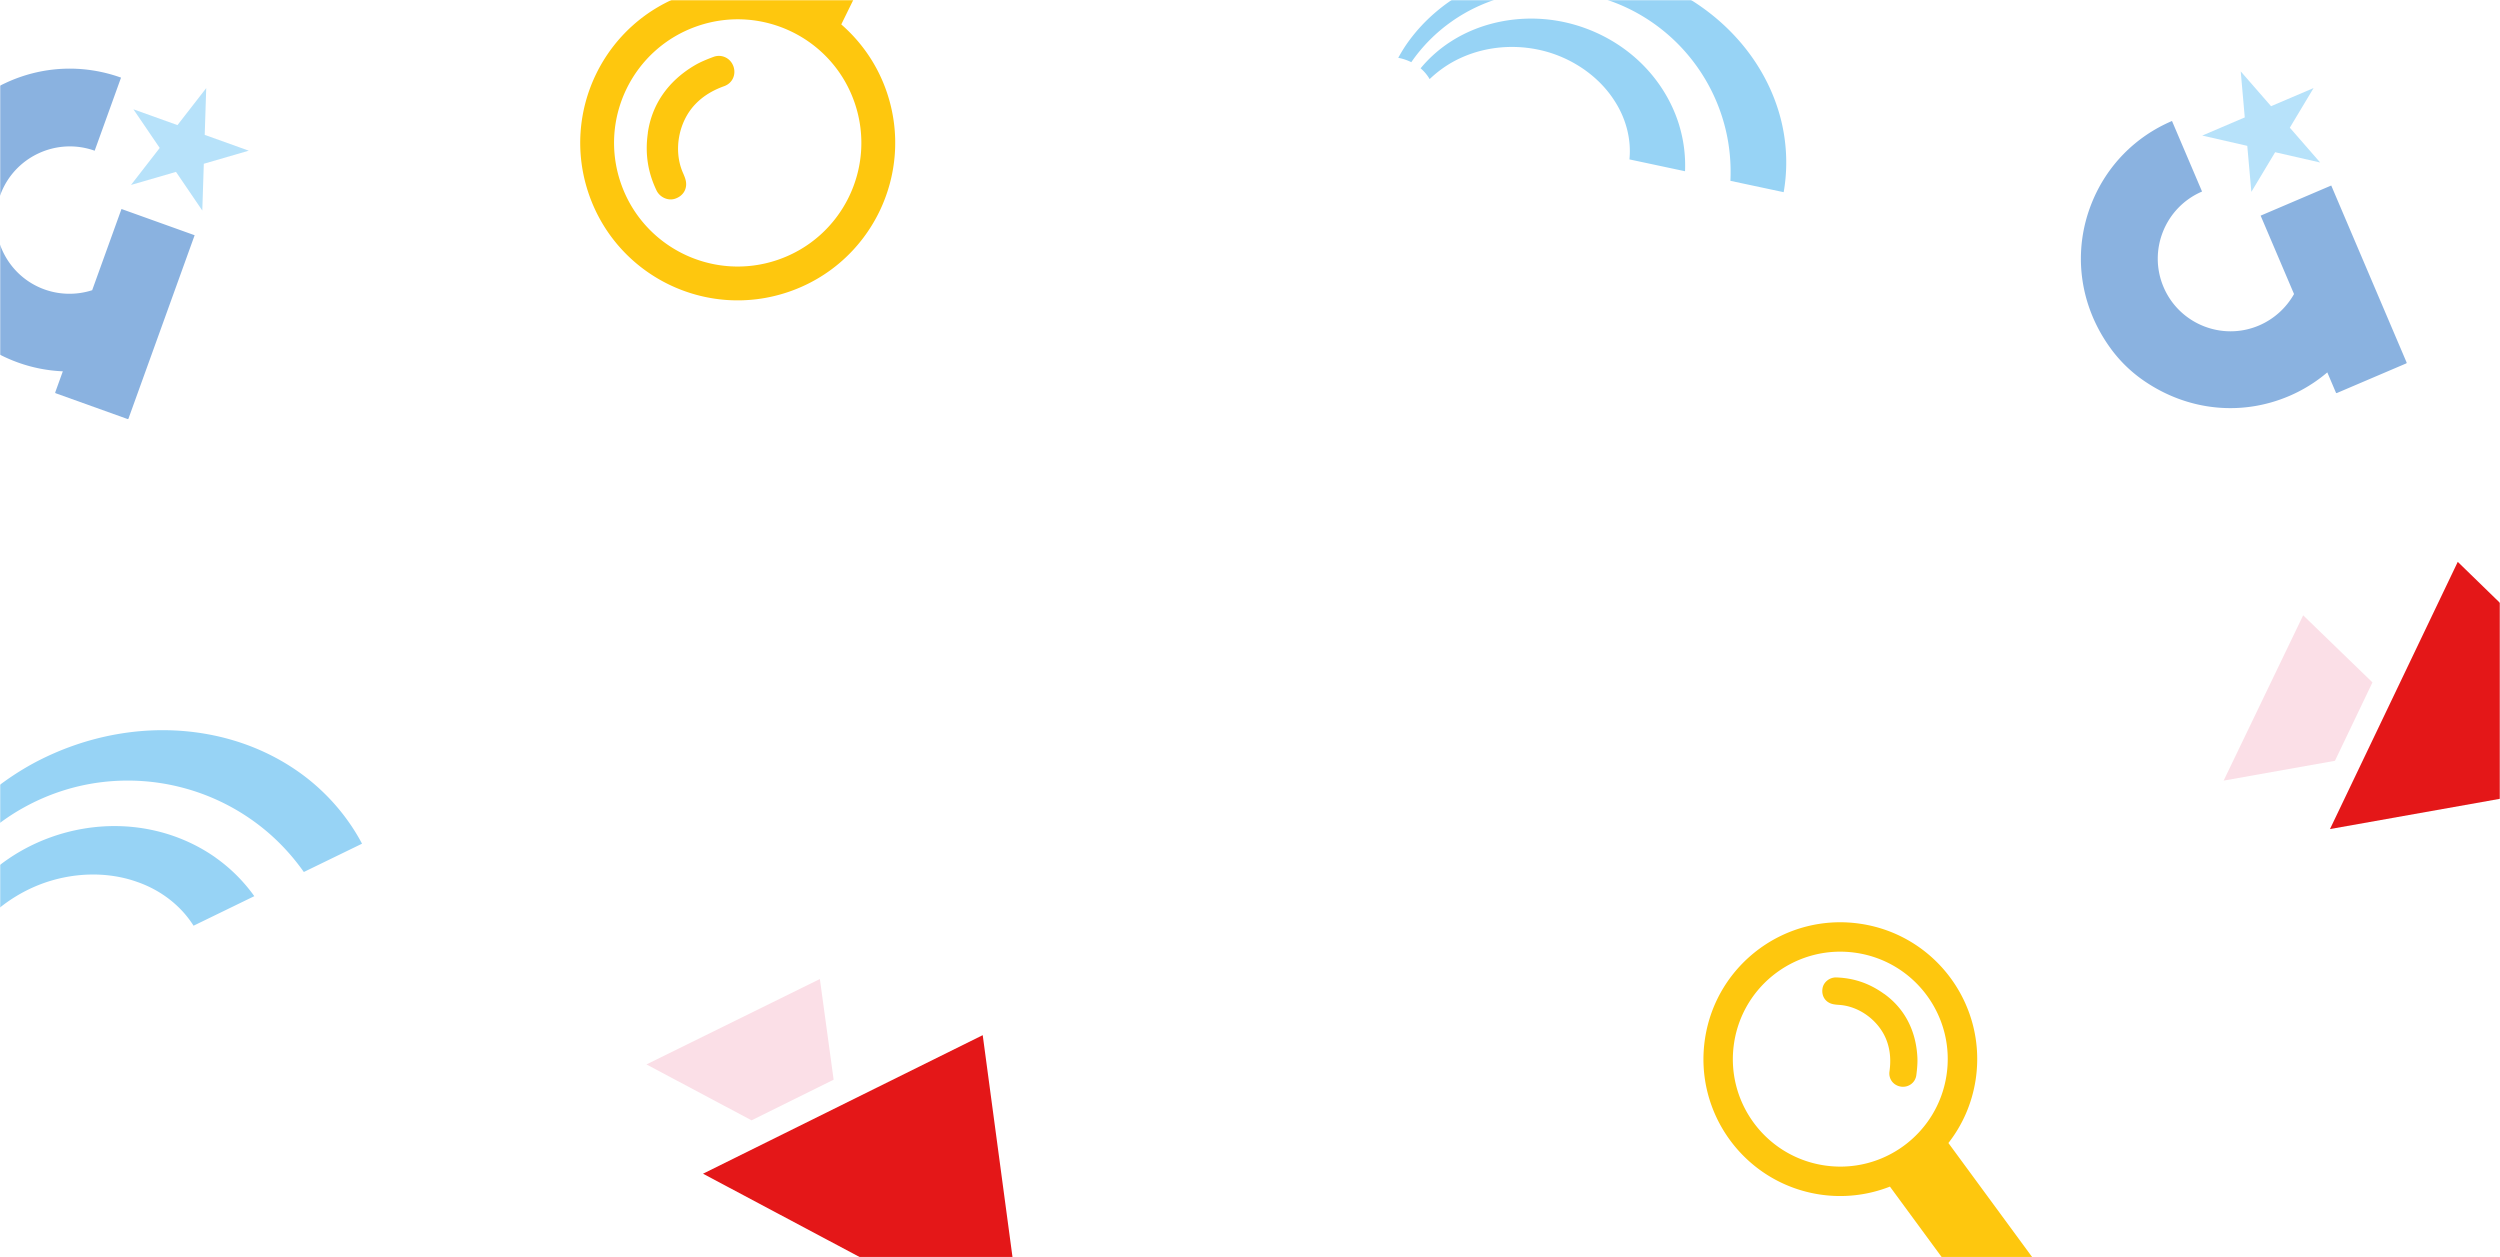 <svg width="1366" height="687" viewBox="0 0 1366 687" fill="none" xmlns="http://www.w3.org/2000/svg"><mask id="a" style="mask-type:alpha" maskUnits="userSpaceOnUse" x="0" y="0" width="1366" height="687"><path fill="#D9D9D9" d="M0 0h1366v687H0z"/></mask><g mask="url(#a)"><path d="M1224.33 39l2.21 25.158-23.23 9.917 24.6 5.621 2.23 25.149 13-21.671 24.6 5.621-16.58-19.025 12.98-21.662-23.23 9.917L1224.33 39z" fill="#B7E2FA"/><path d="M1273.78 101.343l41.19 96.705c.09.217-.04.452-.23.535l-37.86 16.161a.4.4 0 01-.53-.211l-4.71-11.065a81.617 81.617 0 01-20.85 12.918c-25.9 11.055-55.34 8.266-79.55-8.474a75.002 75.002 0 01-18.15-17.768c-17.24-23.833-20.64-53.219-10.12-79.333 8.15-20.243 23.72-36.126 43.81-44.702l16.42 38.544-.05.019c-20.13 8.646-29.56 32.04-20.97 52.2 8.59 20.16 31.98 29.571 52.16 20.958 8.12-3.469 14.83-9.555 19.12-17.168l-18.25-42.832 38.58-16.466-.01-.021z" fill="#8AB2E0"/><path d="M112.681 48.147L96.97 68.357 72.9 59.72l14.367 21.12-15.69 20.217 24.59-7.142 14.368 21.118.825-25.55 24.567-7.15-24.07-8.636.824-25.55z" fill="#B7E2FA"/><path d="M106.357 128.51L70.204 228.706c-.08.225-.34.309-.541.237L30.436 214.87a.4.4 0 01-.244-.518l4.137-11.465a82.491 82.491 0 01-24.376-4.766c-26.832-9.626-46.741-31.972-53.153-61.082a76.049 76.049 0 01-1.203-25.695c3.648-29.58 21.396-53.746 47.21-65.898 20.01-9.419 42.511-10.494 63.326-3.026l-14.41 39.934-.044-.016C30.78 74.892 7.654 85.778.118 106.665c-7.537 20.887 3.325 43.991 24.229 51.491 8.42 3.02 17.59 3.117 26.021.415l16.012-44.377 39.968 14.339.008-.023z" fill="#8AB2E0"/><path d="M1029.51 543.047c11.02 7.919 17.34 19.821 18.14 34.459.18 3.291-.15 6.619-.56 9.911-.53 4.165-4.27 6.878-8.32 6.327-4.09-.559-6.95-4.078-6.36-8.278.76-5.499.55-10.849-1.27-16.148-3.67-10.857-14.51-19.365-25.95-20.227-1.42-.103-2.87-.188-4.23-.578-3.82-1.111-5.823-4.567-5.119-8.568.586-3.38 3.93-5.994 7.559-5.871 9.22.338 17.74 2.989 26.08 8.992m56.95 178.512l-53.77-73.215c-11.84 4.622-24.98 6.353-38.448 4.29-40.805-6.273-68.829-44.436-62.575-85.27 6.254-40.833 44.412-68.837 85.243-62.583 40.83 6.254 68.85 44.417 62.6 85.228-2 13.069-7.28 24.789-14.87 34.515l53.93 73.447-32.11 23.588zM947.514 569.815c-4.908 32.047 17.088 62.029 49.133 66.937 32.043 4.908 62.003-17.094 66.913-49.163 4.91-32.069-17.07-62.003-49.11-66.911-32.047-4.908-62.027 17.091-66.936 49.137zM353.958 72.635c2.208-15.454 10.977-28.24 25.481-36.844 3.26-1.937 6.828-3.375 10.405-4.707 4.526-1.683 9.287.694 10.88 5.114 1.609 4.469-.456 9.26-5.057 10.887-6.008 2.163-11.353 5.223-15.791 9.893-9.113 9.532-12.018 25.114-6.806 37.238.652 1.505 1.336 3.026 1.66 4.616.903 4.491-1.555 8.375-6.009 9.787-3.758 1.202-8.205-.817-10.014-4.587-4.561-9.576-6.393-19.673-4.716-31.381M505.706-80.465l-46.034 93.807c11.021 9.618 19.781 22.093 24.849 36.927 15.33 44.95-8.665 93.847-53.635 109.211-44.969 15.364-93.843-8.636-109.206-53.603-15.363-44.966 8.632-93.863 53.577-109.219a85.351 85.351 0 0143.114-3.212l46.18-94.104 41.155 20.193zm-80.794 222.459c35.293-12.058 54.155-50.452 42.097-85.743-12.057-35.29-50.444-54.125-85.762-42.058-35.317 12.066-54.138 50.42-42.08 85.71 12.057 35.29 50.453 54.15 85.745 42.091z" fill="#FEC70E"/><path d="M353.227 581.6l57.426 30.549 44.845-22.208-7.519-55.006-94.752 46.665z" fill="#FBDFE7"/><path d="M536.956 565.616l-152.83 75.7 175.524 93.375-22.694-169.075z" fill="#E41718"/><path d="M1215 426.521l60.82-10.826 20.49-42.837-37.86-36.654-43.45 90.317z" fill="#FBDFE7"/><path d="M1342.92 307l-69.82 146 185.9-33.091L1342.92 307z" fill="#E41718"/><path d="M-44.685 543.2c-2.671.541-5.324 1.452-7.958 2.733-.174.084-.316.18-.49.265-.73-4.54-1.21-9.121-1.288-13.707-.35-15.705 2.868-31.494 8.925-46.095 12.084-29.321 35.265-53.708 63.461-69.175 28.26-15.282 62.157-22.135 95.636-16.021 16.664 3.04 33.158 9.381 47.853 19.382 14.685 9.925 27.395 23.703 36.064 39.852l.224.459.053.109-31.784 15.454c-6.615-9.386-14.518-17.768-23.408-24.749a117.553 117.553 0 00-41.575-20.974 117.653 117.653 0 00-45.338-3.377c-14.983 1.795-29.408 6.563-42.314 13.677-25.865 14.171-45.533 38.31-53.707 65.65a105.43 105.43 0 00-4.387 36.505m162.494-74.623c-10.772-7.582-22.888-12.617-35.188-15.155-24.71-5.132-50.015-.319-70.602 11.258-20.608 11.643-36.9 30.273-44.57 51.959a84.805 84.805 0 00-4.921 26.002c2.166.083 4.299.425 6.396 1.028a23.46 23.46 0 012.528.88c1.21-8.079 3.663-15.87 7.367-22.972 9.097-17.647 24.757-30.994 42.41-38.035 17.705-6.986 37.316-7.57 53.933-1.586 13.138 4.591 23.933 13.216 30.624 23.864l33.198-16.142a89.269 89.269 0 00-21.154-21.058M771.156 33.984c-2.052-1.024-4.283-1.793-6.694-2.306-.159-.034-.303-.044-.462-.078 1.863-3.4 3.913-6.696 6.232-9.789 7.889-10.63 18.188-19.47 29.757-26.044 23.179-13.247 51.172-17.457 77.881-13.13 26.655 4.482 52.693 17.495 71.749 38.92 9.487 10.662 17.155 23.433 21.736 37.706 4.613 14.217 5.925 29.975 3.328 45.215l-.089.422-.022.1-29.082-6.195c.463-9.675-.448-19.35-2.739-28.604a99.273 99.273 0 00-16.745-35.51 99.068 99.068 0 00-28.342-25.753C886.793 2.365 874.755-1.94 862.513-3.898c-24.493-3.98-50.025 1.887-69.587 15.841a88.816 88.816 0 00-21.785 22.017m146.418 34.587c-3.228-10.63-8.665-20.26-15.516-28.327-13.744-16.225-33.026-26.142-52.674-29.11-19.696-2.938-40.14 1.013-56.442 11.467a71.399 71.399 0 00-16.711 14.75 22.544 22.544 0 013.713 4c.452.62.86 1.253 1.223 1.897 4.98-4.75 10.636-8.662 16.766-11.467 15.162-7.027 32.455-7.79 47.81-3.323 15.363 4.53 28.679 14.31 36.612 26.906 6.345 9.867 9.049 21.202 7.984 31.756l30.378 6.47a75.523 75.523 0 00-3.151-24.979" fill="#97D3F5"/></g></svg>